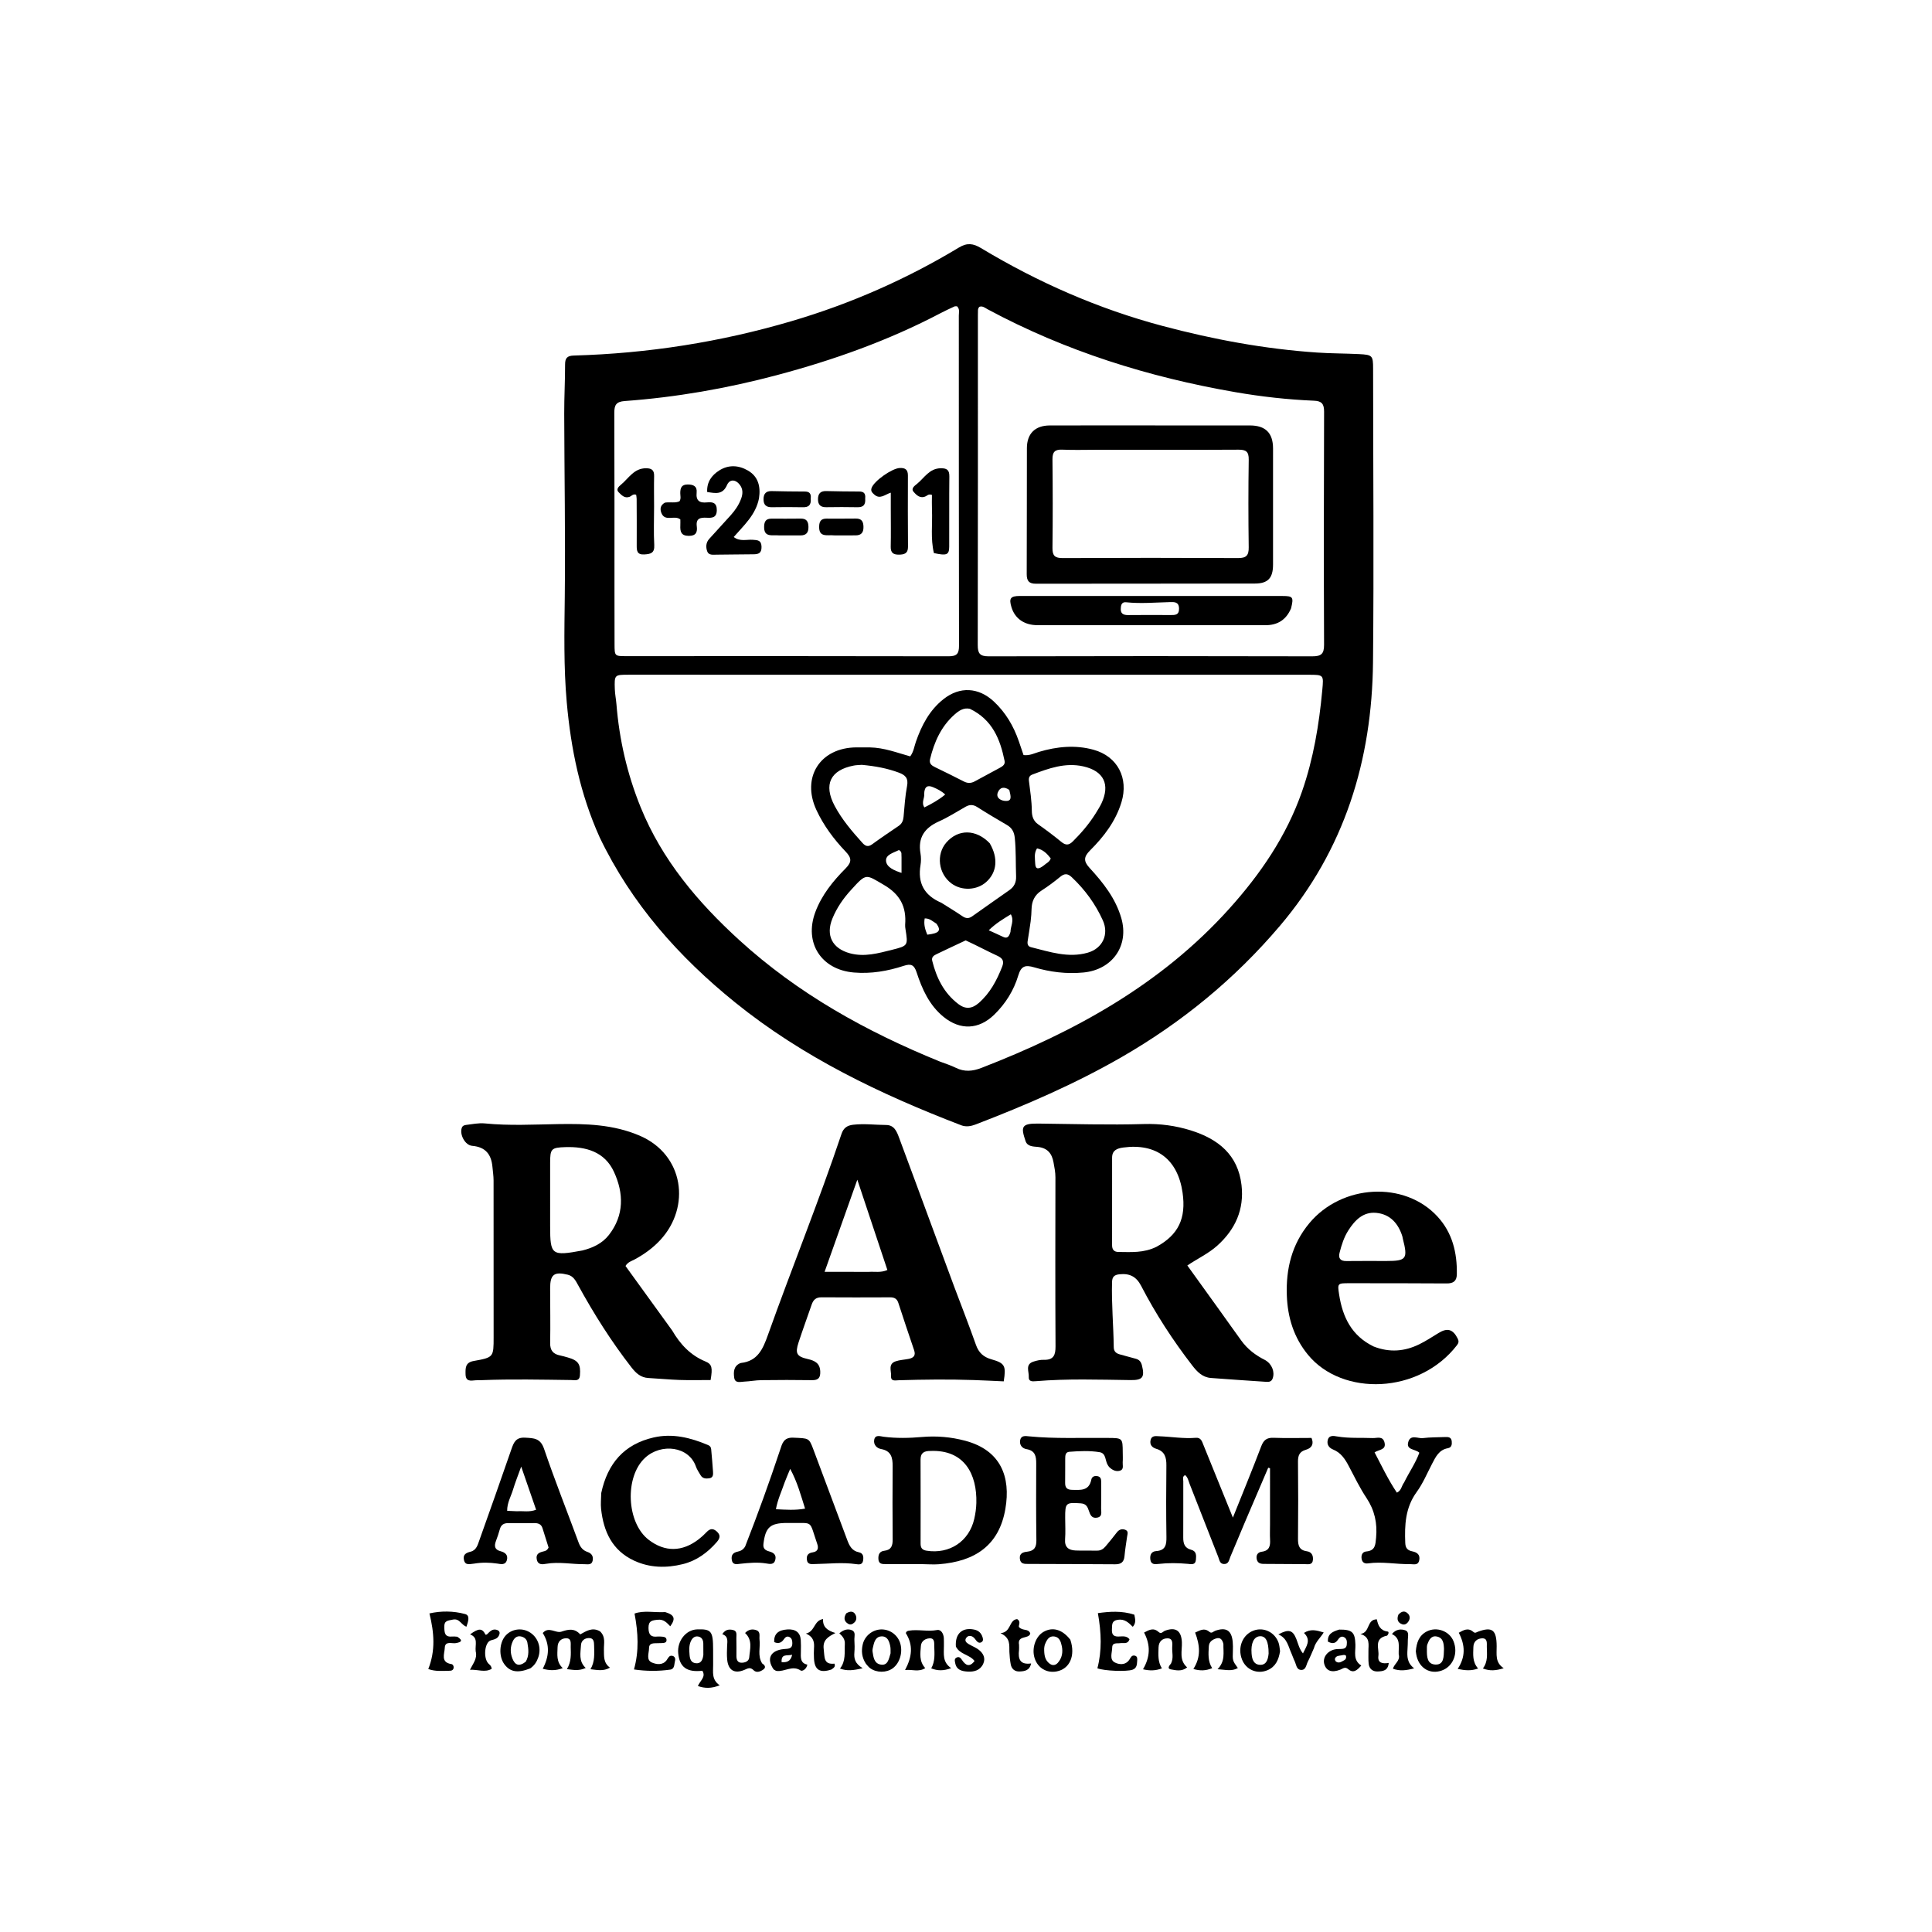 <?xml version="1.0" encoding="UTF-8" standalone="no" ?>
<!DOCTYPE svg PUBLIC "-//W3C//DTD SVG 1.1//EN" "http://www.w3.org/Graphics/SVG/1.1/DTD/svg11.dtd">
<svg xmlns="http://www.w3.org/2000/svg" xmlns:xlink="http://www.w3.org/1999/xlink" version="1.1" width="1080" height="1080" viewBox="0 0 1080 1080" xml:space="preserve">
<rect x="0" y="0" width="1080" height="1080" fill="#808080" stroke="none"/>
<desc>Created with Fabric.js 5.2.4</desc>
<defs>
</defs>
<rect x="0" y="0" width="100%" height="100%" fill="transparent"></rect>
<g transform="matrix(1 0 0 1 540 540)" id="9e04039f-ea43-4998-93ae-dedea2e505f6"  >
</g>
<g transform="matrix(1 0 0 1 540 540)" id="7ea6a7e5-3294-4341-b93d-e5cb160f77dc"  >
<rect style="stroke: none; stroke-width: 1; stroke-dasharray: none; stroke-linecap: butt; stroke-dashoffset: 0; stroke-linejoin: miter; stroke-miterlimit: 4; fill: rgb(255,255,255); fill-rule: nonzero; opacity: 1;" vector-effect="non-scaling-stroke"  x="-540" y="-540" rx="0" ry="0" width="1080" height="1080" />
</g>
<g transform="matrix(1 0 0 1 541.59 383.05)"  >
<path style="stroke: none; stroke-width: 1; stroke-dasharray: none; stroke-linecap: butt; stroke-dashoffset: 0; stroke-linejoin: miter; stroke-miterlimit: 4; fill: rgb(0,0,0); fill-rule: nonzero; opacity: 1;" vector-effect="non-scaling-stroke"  transform=" translate(-513.29, -368.89)" d="M 306.925 453.93 C 295.993 429.659 290.832 404.437 288.514 378.398 C 286.752 358.602 287.192 338.863 287.414 319.05 C 287.794 285.062 287.185 251.064 287.102 217.069 C 287.08 207.912 287.593 198.753 287.582 189.595 C 287.578 185.953 288.816 184.694 292.499 184.591 C 333.905 183.428 374.553 177.04 414.25 165.343 C 447.122 155.657 478.371 141.932 507.744 124.209 C 512.401 121.399 515.799 121.953 520.05 124.507 C 551.912 143.655 585.653 158.493 621.627 168.059 C 649.945 175.59 678.629 180.921 707.933 182.916 C 715.76 183.449 723.567 183.397 731.375 183.785 C 738.897 184.159 739.269 184.611 739.272 191.906 C 739.298 246.572 739.759 301.243 739.222 355.904 C 738.682 410.824 723.329 460.785 687.195 503.376 C 661.903 533.189 632.178 557.527 598.349 576.964 C 572.427 591.857 545.075 603.654 517.223 614.367 C 514.49 615.419 511.792 615.941 508.968 614.856 C 463.831 597.519 420.493 576.799 382.613 546.185 C 351.161 520.767 324.742 491.087 306.925 453.93 M 497.135 579.269 C 500.087 580.406 503.148 581.322 505.966 582.728 C 510.828 585.153 515.41 584.711 520.364 582.79 C 572.5 562.576 620.641 536.202 658.676 494.015 C 676.242 474.532 690.849 453.249 699.542 428.266 C 705.918 409.94 709.068 390.98 710.854 371.731 C 711.662 363.021 711.787 363.042 703.07 363.042 C 598.572 363.036 494.075 363.028 389.577 363.02 C 367.411 363.019 345.245 363.009 323.078 363.019 C 315.194 363.023 315.126 363.048 315.388 371.105 C 315.479 373.918 316.072 376.711 316.298 379.524 C 317.896 399.384 322.328 418.598 329.813 437.047 C 341.796 466.587 361.772 490.209 385.051 511.441 C 417.765 541.278 455.697 562.403 497.135 579.269 M 315.195 317.5 C 315.207 326.999 315.204 336.498 315.236 345.997 C 315.259 352.628 315.28 352.633 321.914 352.632 C 381.909 352.624 441.904 352.561 501.899 352.708 C 506.587 352.719 507.8 351.311 507.791 346.767 C 507.666 285.272 507.721 223.778 507.687 162.283 C 507.686 160.554 508.321 158.597 506.685 157.067 C 506.192 157.09 505.643 156.97 505.237 157.157 C 502.669 158.344 500.094 159.526 497.591 160.842 C 468.418 176.184 437.594 187.146 405.806 195.592 C 377.941 202.996 349.651 207.927 320.905 210.026 C 316.175 210.372 315.094 212.258 315.108 216.509 C 315.223 249.839 315.185 283.17 315.195 317.5 M 518.349 162.009 C 518.35 223.468 518.392 284.928 518.266 346.387 C 518.256 351.017 519.348 352.742 524.346 352.729 C 584.639 352.569 644.932 352.573 705.225 352.726 C 710.171 352.738 711.88 351.466 711.86 346.32 C 711.689 302.85 711.704 259.378 711.873 215.907 C 711.89 211.529 710.437 210.012 706.277 209.838 C 691.485 209.222 676.776 207.574 662.204 205.049 C 613.707 196.647 567.238 182.099 523.741 158.704 C 522.349 157.956 520.997 156.715 519.209 157.333 C 518.024 158.472 518.491 159.882 518.349 162.009 z" stroke-linecap="round" />
</g>
<g transform="matrix(1 0 0 1 641.84 700.28)"  >
<path style="stroke: none; stroke-width: 1; stroke-dasharray: none; stroke-linecap: butt; stroke-dashoffset: 0; stroke-linejoin: miter; stroke-miterlimit: 4; fill: rgb(0,0,0); fill-rule: nonzero; opacity: 1;" vector-effect="non-scaling-stroke"  transform=" translate(-613.54, -686.13)" d="M 678.951 746.16 C 682.79 748.36 684.423 752.808 683.123 756.418 C 682.351 758.563 680.591 758.37 678.991 758.266 C 668.871 757.61 658.754 756.901 648.641 756.146 C 643.88 755.791 640.893 752.675 638.185 749.166 C 627.369 735.154 617.739 720.363 609.602 704.654 C 606.894 699.426 603.144 697.586 597.508 698.178 C 594.598 698.484 593.426 699.584 593.341 702.5 C 592.988 714.673 594.149 726.799 594.293 738.954 C 594.322 741.41 595.71 742.468 597.887 743.015 C 600.789 743.745 603.641 744.671 606.547 745.381 C 608.602 745.883 609.574 747.18 610.057 749.128 C 611.708 755.786 610.423 757.415 603.645 757.327 C 585.994 757.098 568.336 756.47 550.704 757.945 C 548.777 758.106 546.609 758.216 546.785 755.558 C 546.982 752.568 544.642 748.564 549.372 747.012 C 551.25 746.395 553.3 745.941 555.257 745.992 C 560.701 746.135 561.771 743.317 561.744 738.437 C 561.572 706.946 561.631 675.455 561.691 643.964 C 561.696 641.088 561.116 638.352 560.615 635.576 C 559.721 630.616 557.206 627.535 551.788 626.985 C 549.316 626.734 546.043 626.842 544.988 623.708 C 542.391 615.992 542.449 613.836 551.857 613.936 C 571.672 614.147 591.472 614.783 611.305 614.19 C 620.059 613.928 628.899 615.095 637.393 617.76 C 652.662 622.553 663.76 631.357 665.717 648.333 C 667.282 661.91 662.286 673.054 652.208 682.134 C 647.237 686.613 641.134 689.4 635.426 693.259 C 641.602 701.838 647.509 710.03 653.401 718.233 C 657.481 723.913 661.512 729.63 665.621 735.29 C 669.018 739.969 673.458 743.421 678.951 746.16 M 618.208 682.802 C 630.439 676.111 634.841 666.948 632.759 652.515 C 630.075 633.907 618.131 624.829 599.619 627.323 C 596.229 627.779 593.374 628.833 593.372 632.994 C 593.364 649.313 593.376 665.632 593.364 681.951 C 593.362 684.393 594.48 685.701 596.959 685.712 C 603.927 685.742 610.973 686.389 618.208 682.802 z" stroke-linecap="round" />
</g>
<g transform="matrix(1 0 0 1 327.83 699.84)"  >
<path style="stroke: none; stroke-width: 1; stroke-dasharray: none; stroke-linecap: butt; stroke-dashoffset: 0; stroke-linejoin: miter; stroke-miterlimit: 4; fill: rgb(0,0,0); fill-rule: nonzero; opacity: 1;" vector-effect="non-scaling-stroke"  transform=" translate(-299.54, -685.68)" d="M 347.461 729.593 C 352.04 737.426 357.732 743.461 366 746.885 C 369.779 748.449 370.096 750.417 368.942 757.291 C 363.112 757.291 357.353 757.442 351.605 757.249 C 345.786 757.054 339.982 756.463 334.166 756.154 C 329.909 755.928 327.211 753.436 324.766 750.301 C 313.466 735.811 303.71 720.325 294.877 704.237 C 293.508 701.745 292.248 699.194 289.112 698.417 C 281.484 696.529 279.225 698.255 279.238 706.079 C 279.256 716.245 279.444 726.414 279.254 736.576 C 279.177 740.703 280.902 742.763 284.731 743.533 C 286.196 743.828 287.637 744.251 289.077 744.66 C 295.051 746.358 296.412 748.437 295.891 754.688 C 295.601 758.178 292.993 757.311 291.023 757.286 C 274.359 757.076 257.696 756.702 241.034 757.349 C 239.868 757.394 238.694 757.317 237.536 757.428 C 234.814 757.688 232.055 758.256 231.959 754.044 C 231.879 750.532 231.801 747.478 236.488 746.643 C 247.673 744.649 247.652 744.512 247.649 733.219 C 247.641 704.053 247.63 674.888 247.619 645.722 C 247.618 643.224 247.221 640.758 247.006 638.285 C 246.384 631.118 243.148 627.019 235.638 626.362 C 231.731 626.02 228.675 620.275 229.77 616.565 C 230.184 615.161 231.107 614.812 232.332 614.672 C 235.801 614.276 239.238 613.487 242.766 613.839 C 256.401 615.198 270.043 614.442 283.699 614.215 C 299.177 613.958 314.544 614.367 329.271 620.673 C 354.077 631.296 358.025 660.545 340.736 679.108 C 336.593 683.556 331.762 687.027 326.44 689.891 C 324.718 690.818 322.669 691.31 321.373 693.541 C 329.954 705.391 338.608 717.342 347.461 729.593 M 297.289 684.862 C 303.073 683.41 308.402 680.931 312.097 676.178 C 320.699 665.112 320.422 652.834 314.897 640.876 C 309.701 629.63 299.245 626.734 287.727 627.09 C 279.824 627.334 279.25 628.064 279.237 635.844 C 279.218 647.666 279.216 659.487 279.238 671.309 C 279.267 687.47 280.025 688.066 297.289 684.862 z" stroke-linecap="round" />
</g>
<g transform="matrix(1 0 0 1 485.95 700.5)"  >
<path style="stroke: none; stroke-width: 1; stroke-dasharray: none; stroke-linecap: butt; stroke-dashoffset: 0; stroke-linejoin: miter; stroke-miterlimit: 4; fill: rgb(0,0,0); fill-rule: nonzero; opacity: 1;" vector-effect="non-scaling-stroke"  transform=" translate(-457.65, -686.34)" d="M 505.086 705.054 C 509.267 716.153 513.441 726.845 517.273 737.657 C 518.82 742.021 521.467 744.438 525.893 745.699 C 533.497 747.865 534.168 749.313 532.788 758.024 C 527.265 757.78 521.689 757.488 516.109 757.298 C 502.122 756.82 488.135 756.99 474.15 757.4 C 472.189 757.457 469.616 758.187 469.811 755.065 C 469.989 752.211 468.034 748.343 472.299 746.851 C 474.621 746.038 477.19 745.95 479.634 745.465 C 482.328 744.93 483.742 743.664 482.691 740.598 C 479.673 731.795 476.754 722.959 473.858 714.115 C 473.115 711.847 471.635 711.047 469.35 711.055 C 456.526 711.1 443.703 711.143 430.88 711.043 C 427.833 711.019 426.337 712.473 425.43 715.113 C 423 722.193 420.398 729.216 418.08 736.332 C 416.103 742.403 417.037 744.139 423.238 745.549 C 427.215 746.453 430.063 747.894 430.226 752.524 C 430.343 755.826 429.315 757.418 425.704 757.36 C 416.217 757.206 406.725 757.241 397.237 757.357 C 394.092 757.395 390.959 758.032 387.811 758.163 C 385.647 758.254 382.582 759.32 382.119 755.947 C 381.698 752.884 381.751 749.5 385.434 747.887 C 385.586 747.821 385.749 747.762 385.911 747.744 C 395.249 746.712 398.173 739.953 400.946 732.176 C 414.352 694.576 429.386 657.57 442.103 619.715 C 443.195 616.464 445.172 614.979 448.605 614.579 C 454.783 613.859 460.907 614.673 467.054 614.717 C 471.656 614.749 473.026 618.433 474.313 621.883 C 480.417 638.242 486.442 654.63 492.495 671.008 C 496.644 682.237 500.793 693.466 505.086 705.054 M 457.443 696.815 C 460.683 696.584 464.035 697.409 467.755 695.778 C 462.235 679.201 456.773 662.798 450.948 645.305 C 444.717 662.846 438.904 679.207 432.653 696.802 C 441.324 696.802 448.892 696.802 457.443 696.815 z" stroke-linecap="round" />
</g>
<g transform="matrix(1 0 0 1 767.3 719.96)"  >
<path style="stroke: none; stroke-width: 1; stroke-dasharray: none; stroke-linecap: butt; stroke-dashoffset: 0; stroke-linejoin: miter; stroke-miterlimit: 4; fill: rgb(0,0,0); fill-rule: nonzero; opacity: 1;" vector-effect="non-scaling-stroke"  transform=" translate(-739, -705.81)" d="M 739.566 738.542 C 748.494 742.043 756.903 741.315 765.026 737.34 C 768.75 735.518 772.254 733.231 775.792 731.048 C 780.781 727.971 783.901 728.857 786.543 734.094 C 787.24 735.476 787.172 736.503 786.232 737.725 C 765.006 765.318 722.066 766.473 702.926 743.25 C 694.918 733.534 691.495 722.261 691.047 710.067 C 690.501 695.221 693.797 681.422 703.631 669.617 C 721.809 647.794 756.812 645.848 775.269 665.912 C 783.632 675.002 786.284 686.146 786.081 698.18 C 786.018 701.934 784.175 703.331 780.393 703.3 C 762.247 703.152 744.098 703.203 725.951 703.181 C 719.371 703.173 719.289 703.182 720.302 709.667 C 722.243 722.089 727.227 732.557 739.566 738.542 M 755.632 677.01 C 753.36 669.734 748.759 664.588 741.029 663.847 C 733.76 663.151 729.131 667.886 725.454 673.618 C 722.991 677.457 721.657 681.73 720.544 686.071 C 719.772 689.077 720.795 690.831 724.277 690.786 C 731.752 690.688 739.229 690.758 746.705 690.754 C 757.919 690.749 758.78 689.58 755.893 678.295 C 755.852 678.134 755.812 677.973 755.632 677.01 z" stroke-linecap="round" />
</g>
<g transform="matrix(1 0 0 1 688.47 838.61)"  >
<path style="stroke: none; stroke-width: 1; stroke-dasharray: none; stroke-linecap: butt; stroke-dashoffset: 0; stroke-linejoin: miter; stroke-miterlimit: 4; fill: rgb(0,0,0); fill-rule: nonzero; opacity: 1;" vector-effect="non-scaling-stroke"  transform=" translate(-660.17, -824.46)" d="M 681.648 837.986 C 681.649 827.192 681.649 816.895 681.649 806.597 C 681.312 806.505 680.976 806.413 680.639 806.321 C 676.24 816.593 671.822 826.858 667.448 837.141 C 664.778 843.421 662.215 849.748 659.515 856.015 C 658.774 857.735 658.626 860.237 655.912 860.153 C 653.504 860.078 653.347 857.815 652.713 856.207 C 647.34 842.586 642.038 828.937 636.681 815.31 C 636.026 813.644 635.76 811.751 634.206 810.454 C 632.503 811.201 633.169 812.738 633.163 813.867 C 633.111 824.361 633.223 834.856 633.14 845.349 C 633.113 848.711 633.919 851.236 637.517 852.16 C 640.58 852.948 640.44 855.352 640.222 857.753 C 639.935 860.919 637.474 860.21 635.665 860.047 C 630.177 859.554 624.721 859.474 619.236 860.107 C 617.3 860.331 615.081 860.528 614.733 857.568 C 614.431 854.997 615.365 853.1 617.984 852.923 C 623.247 852.566 623.81 849.409 623.744 845.031 C 623.541 831.707 623.566 818.378 623.717 805.053 C 623.767 800.607 622.863 797.172 618.108 795.761 C 615.788 795.072 614.307 793.549 614.869 790.93 C 615.467 788.145 617.86 788.659 619.737 788.728 C 626.546 788.98 633.314 790.169 640.161 789.596 C 643.08 789.352 643.634 791.64 644.442 793.631 C 649.822 806.884 655.193 820.14 660.892 834.198 C 666.376 820.492 671.732 807.508 676.715 794.382 C 678.061 790.836 679.833 789.448 683.612 789.589 C 690.575 789.849 697.554 789.664 704.835 789.664 C 706.195 792.776 705.265 795.26 701.686 796.283 C 698.12 797.302 697.246 799.493 697.283 802.966 C 697.436 817.29 697.435 831.618 697.291 845.942 C 697.253 849.756 697.928 852.434 702.303 853.032 C 704.85 853.38 705.852 855.319 705.637 857.789 C 705.37 860.844 702.977 860.218 701.082 860.216 C 693.421 860.206 685.761 860.116 678.1 860.08 C 676.048 860.07 674.526 859.477 674.172 857.167 C 673.817 854.854 675.052 853.531 677.057 853.271 C 681.317 852.719 681.872 849.992 681.674 846.477 C 681.524 843.82 681.647 841.148 681.648 837.986 z" stroke-linecap="round" />
</g>
<g transform="matrix(1 0 0 1 525.7 838.64)"  >
<path style="stroke: none; stroke-width: 1; stroke-dasharray: none; stroke-linecap: butt; stroke-dashoffset: 0; stroke-linejoin: miter; stroke-miterlimit: 4; fill: rgb(0,0,0); fill-rule: nonzero; opacity: 1;" vector-effect="non-scaling-stroke"  transform=" translate(-497.39, -824.49)" d="M 486.992 860.208 C 479.999 860.194 473.505 860.219 467.011 860.188 C 465.007 860.178 462.864 860.316 462.717 857.338 C 462.593 854.831 463.348 853.042 466.079 852.727 C 469.958 852.279 470.724 849.857 470.694 846.392 C 470.578 832.737 470.592 819.081 470.683 805.426 C 470.714 800.664 469.862 796.883 464.249 795.878 C 461.748 795.431 459.938 793.418 460.359 790.821 C 460.879 787.614 463.743 788.761 465.672 789.008 C 472.817 789.919 479.927 789.759 487.084 789.137 C 495.248 788.428 503.312 789.113 511.286 791.246 C 531.201 796.573 536.771 811.473 533.704 829.315 C 530.221 849.574 516.931 858.706 496.48 860.272 C 493.502 860.5 490.488 860.252 486.992 860.208 M 491.774 796.943 C 488.553 796.928 486.272 797.823 486.288 801.711 C 486.351 817.375 486.331 833.039 486.305 848.704 C 486.301 851.054 487.1 852.296 489.651 852.701 C 502.436 854.728 513.413 847.54 516.305 834.919 C 516.97 832.013 517.4 828.999 517.477 826.022 C 517.893 810.01 510.866 796.147 491.774 796.943 z" stroke-linecap="round" />
</g>
<g transform="matrix(1 0 0 1 600.21 838.61)"  >
<path style="stroke: none; stroke-width: 1; stroke-dasharray: none; stroke-linecap: butt; stroke-dashoffset: 0; stroke-linejoin: miter; stroke-miterlimit: 4; fill: rgb(0,0,0); fill-rule: nonzero; opacity: 1;" vector-effect="non-scaling-stroke"  transform=" translate(-571.91, -824.45)" d="M 590.924 789.655 C 599.261 789.701 599.264 789.701 599.318 797.771 C 599.331 799.603 599.428 801.443 599.291 803.265 C 599.164 804.959 600.106 807.309 597.708 807.985 C 595.513 808.604 593.466 807.617 591.829 806.012 C 591.479 805.669 591.225 805.222 590.955 804.804 C 589.405 802.407 590.149 798.249 586.406 797.626 C 580.814 796.695 575.112 796.975 569.464 797.402 C 567.226 797.571 567.175 799.524 567.158 801.204 C 567.111 805.7 567.197 810.198 567.118 814.694 C 567.07 817.373 568.089 818.617 570.914 818.67 C 575.656 818.76 580.47 819.414 581.759 812.93 C 582.097 811.226 583.613 810.682 585.308 811.048 C 586.948 811.401 587.271 812.669 587.273 814.089 C 587.28 819.083 587.334 824.079 587.233 829.072 C 587.193 831.058 588.151 833.694 584.875 834.23 C 582.006 834.699 581.131 832.627 580.432 830.509 C 579.671 828.207 578.899 826.413 575.825 826.211 C 567.509 825.665 567.112 825.889 567.141 834.343 C 567.155 838.34 567.381 842.354 567.087 846.329 C 566.757 850.778 569.096 852.407 572.942 852.57 C 576.932 852.739 580.935 852.567 584.931 852.654 C 586.975 852.699 588.457 851.759 589.671 850.317 C 591.813 847.773 593.937 845.208 595.943 842.558 C 597.238 840.848 598.84 840.282 600.74 841.009 C 602.686 841.753 601.953 843.417 601.747 844.869 C 601.233 848.484 600.632 852.093 600.306 855.726 C 600.007 859.046 598.393 860.311 595.1 860.285 C 578.946 860.154 562.791 860.16 546.636 860.089 C 544.476 860.08 542.121 860.272 541.8 857.136 C 541.483 854.04 543.768 853.485 545.905 853.244 C 549.872 852.797 551.094 850.754 551.042 846.88 C 550.851 832.559 550.882 818.235 550.951 803.912 C 550.97 799.877 550.35 796.729 545.528 795.919 C 542.939 795.484 541.421 793.38 542.009 790.739 C 542.598 788.095 545.14 788.586 547.015 788.769 C 561.47 790.185 575.961 789.482 590.924 789.655 z" stroke-linecap="round" />
</g>
<g transform="matrix(1 0 0 1 445.79 839.08)"  >
<path style="stroke: none; stroke-width: 1; stroke-dasharray: none; stroke-linecap: butt; stroke-dashoffset: 0; stroke-linejoin: miter; stroke-miterlimit: 4; fill: rgb(0,0,0); fill-rule: nonzero; opacity: 1;" vector-effect="non-scaling-stroke"  transform=" translate(-417.49, -824.92)" d="M 388.274 850.25 C 395.334 832.247 401.757 814.404 407.759 796.409 C 408.971 792.775 409.688 789.27 415.165 789.515 C 423.931 789.906 423.923 789.526 426.425 796.221 C 432.716 813.055 439.056 829.871 445.315 846.717 C 446.522 849.965 447.943 852.778 451.772 853.559 C 454.374 854.09 454.511 856.176 454.162 858.28 C 453.77 860.65 451.803 860.427 450.23 860.198 C 442.588 859.084 434.961 860.02 427.327 860.144 C 425.445 860.175 423.07 860.661 422.737 857.669 C 422.469 855.253 423.525 853.983 425.992 853.612 C 428.763 853.197 429.431 851.479 428.539 848.89 C 423.812 835.182 426.663 837.443 413.685 837.19 C 413.019 837.178 412.353 837.187 411.686 837.187 C 402.208 837.189 399.574 839.589 398.463 848.942 C 398.147 851.599 399.623 852.535 401.723 853.104 C 404.071 853.74 405.739 854.915 405.122 857.664 C 404.427 860.764 402.002 860.131 399.9 859.799 C 395.067 859.034 390.284 859.488 385.47 860.007 C 383.642 860.204 381.265 860.858 380.769 857.82 C 380.34 855.195 381.422 853.781 384.026 853.229 C 385.652 852.885 387.208 852.183 388.274 850.25 M 410.256 814.684 C 408.668 819.443 406.428 824.017 405.443 829.503 C 411.151 829.795 416.138 830.17 421.745 829.176 C 419.315 821.533 417.46 814.42 413.42 806.953 C 412.112 810.056 411.289 812.006 410.256 814.684 z" stroke-linecap="round" />
</g>
<g transform="matrix(1 0 0 1 295.32 839.05)"  >
<path style="stroke: none; stroke-width: 1; stroke-dasharray: none; stroke-linecap: butt; stroke-dashoffset: 0; stroke-linejoin: miter; stroke-miterlimit: 4; fill: rgb(0,0,0); fill-rule: nonzero; opacity: 1;" vector-effect="non-scaling-stroke"  transform=" translate(-267.03, -824.89)" d="M 236.741 859.912 C 234.22 860.146 231.783 861.045 231.069 857.899 C 230.377 854.846 232.2 853.875 234.801 853.232 C 238.018 852.437 238.761 849.43 239.699 846.787 C 245.704 829.873 251.741 812.969 257.577 795.995 C 258.92 792.089 260.128 789.205 265.281 789.508 C 270.166 789.794 273.799 789.741 275.848 795.766 C 281.838 813.382 288.743 830.687 295.165 848.159 C 296.111 850.732 297.575 852.542 300.077 853.371 C 302.641 854.22 303.513 856.023 302.978 858.377 C 302.415 860.856 300.131 860.222 298.409 860.235 C 291.282 860.291 284.189 858.771 277.014 860.011 C 275.104 860.341 272.486 860.818 271.794 857.687 C 271.092 854.516 273.093 853.661 275.573 853.072 C 276.505 852.851 277.559 852.639 278.366 850.912 C 277.348 847.685 276.13 843.931 274.987 840.155 C 274.274 837.8 272.577 837.24 270.372 837.265 C 265.546 837.322 260.718 837.366 255.894 837.28 C 253.368 837.235 251.816 838.178 251.127 840.673 C 250.508 842.914 249.759 845.126 248.938 847.301 C 247.867 850.137 248.246 852.146 251.546 852.988 C 254.08 853.635 255.878 855.109 255.041 857.994 C 254.189 860.926 251.628 860.159 249.591 859.872 C 245.439 859.286 241.316 859.153 236.741 859.912 M 260.756 830.645 C 264.125 830.395 267.607 831.277 271.398 829.791 C 268.648 821.833 266.007 814.192 263.067 805.685 C 261.286 810.64 259.722 814.483 258.537 818.44 C 257.38 822.302 255.155 825.911 255.22 830.401 C 256.954 830.489 258.421 830.564 260.756 830.645 z" stroke-linecap="round" />
</g>
<g transform="matrix(1 0 0 1 776.82 838.6)"  >
<path style="stroke: none; stroke-width: 1; stroke-dasharray: none; stroke-linecap: butt; stroke-dashoffset: 0; stroke-linejoin: miter; stroke-miterlimit: 4; fill: rgb(0,0,0); fill-rule: nonzero; opacity: 1;" vector-effect="non-scaling-stroke"  transform=" translate(-748.52, -824.44)" d="M 756.578 814.589 C 759.442 808.777 763.017 803.72 765.117 797.928 C 762.879 795.719 757.55 796.555 758.944 791.869 C 760.236 787.527 764.323 790.098 767.117 789.747 C 771.227 789.231 775.415 789.341 779.568 789.153 C 781.372 789.072 782.992 789.256 783.225 791.508 C 783.407 793.269 783.207 795.014 781.068 795.396 C 776.077 796.287 774.256 800.247 772.235 804.121 C 769.463 809.436 767.124 815.089 763.627 819.888 C 757.266 828.621 756.843 838.305 757.248 848.407 C 757.366 851.363 758.653 852.542 761.282 853.079 C 763.813 853.595 765.629 854.89 765.081 857.898 C 764.487 861.163 761.875 860.163 759.888 860.194 C 752.075 860.317 744.296 858.657 736.452 859.777 C 734.61 860.041 733.184 859.324 732.852 857.227 C 732.511 855.075 733.329 853.313 735.445 853.123 C 740.522 852.668 740.576 849.389 740.946 845.413 C 741.701 837.283 740.131 830.074 735.561 823.194 C 731.798 817.529 728.808 811.339 725.628 805.301 C 723.564 801.383 721.239 797.885 716.897 796.126 C 714.708 795.239 713.342 793.455 713.888 790.977 C 714.563 787.913 717.276 788.505 719.204 788.832 C 725.832 789.957 732.493 789.458 739.135 789.726 C 741.501 789.822 744.775 788.317 745.68 792.334 C 746.59 796.368 742.828 796.024 740.088 797.712 C 744.092 805.351 747.726 813.046 752.557 820.229 C 755.134 819.078 755.115 816.529 756.578 814.589 z" stroke-linecap="round" />
</g>
<g transform="matrix(1 0 0 1 369.05 839.22)"  >
<path style="stroke: none; stroke-width: 1; stroke-dasharray: none; stroke-linecap: butt; stroke-dashoffset: 0; stroke-linejoin: miter; stroke-miterlimit: 4; fill: rgb(0,0,0); fill-rule: nonzero; opacity: 1;" vector-effect="non-scaling-stroke"  transform=" translate(-340.75, -825.07)" d="M 307.795 820.474 C 311.344 803.895 320.61 793.203 337.006 789.42 C 347.7 786.953 357.773 789.527 367.59 793.678 C 368.619 794.113 369.15 794.868 369.244 795.954 C 369.601 800.094 370.024 804.23 370.271 808.377 C 370.366 809.98 370.521 811.885 368.159 812.231 C 366.26 812.508 364.442 812.391 363.331 810.508 C 362.402 808.933 361.322 807.387 360.732 805.681 C 356.786 794.287 341.342 792.487 332.347 800.727 C 320.765 811.338 321.861 837.078 334.343 846.63 C 343.361 853.532 353.047 853.439 362.298 846.292 C 363.874 845.075 365.359 843.709 366.726 842.261 C 368.547 840.335 370.266 840.078 372.325 841.906 C 374.595 843.922 374.276 845.692 372.405 847.843 C 367.242 853.781 361.093 858.3 353.45 860.196 C 344.207 862.489 334.924 862.344 326.111 858.235 C 313.931 852.555 309.097 842.007 307.719 829.405 C 307.413 826.61 307.715 823.749 307.795 820.474 z" stroke-linecap="round" />
</g>
<g transform="matrix(1 0 0 1 322.18 922.24)"  >
<path style="stroke: none; stroke-width: 1; stroke-dasharray: none; stroke-linecap: butt; stroke-dashoffset: 0; stroke-linejoin: miter; stroke-miterlimit: 4; fill: rgb(0,0,0); fill-rule: nonzero; opacity: 1;" vector-effect="non-scaling-stroke"  transform=" translate(-293.87, -908.09)" d="M 307.107 897.775 C 310.412 900.915 309.192 904.62 309.285 908 C 309.385 911.619 308.87 915.298 312.662 918.083 C 308.921 920.219 305.608 919.368 301.764 918.964 C 304.322 914.644 303.88 910.202 303.801 905.812 C 303.765 903.769 303.691 901.482 300.863 901.527 C 298.441 901.566 296.596 903.059 296.467 905.49 C 296.235 909.853 295.022 914.443 299.101 918.252 C 295.312 920.008 292.313 919.351 288.601 918.915 C 291.115 914.727 290.821 910.595 290.719 906.51 C 290.668 904.474 291.299 901.562 288.035 901.65 C 285.307 901.723 283.451 903.576 283.381 906.548 C 283.285 910.592 282.518 914.788 286.275 918.361 C 282.175 919.894 278.748 919.685 275.087 918.697 C 278.654 911.872 279.225 905.291 275.095 898.718 C 278.394 894.79 282.365 899.018 285.501 897.963 C 289.523 896.611 292.815 895.929 296.041 899.479 C 299.464 897.62 302.77 895.297 307.107 897.775 z" stroke-linecap="round" />
</g>
<g transform="matrix(1 0 0 1 365.92 917.5)"  >
<path style="stroke: none; stroke-width: 1; stroke-dasharray: none; stroke-linecap: butt; stroke-dashoffset: 0; stroke-linejoin: miter; stroke-miterlimit: 4; fill: rgb(0,0,0); fill-rule: nonzero; opacity: 1;" vector-effect="non-scaling-stroke"  transform=" translate(-337.62, -903.34)" d="M 343.585 887.013 C 348.796 888.612 349.486 890.691 346.379 894.944 C 344.478 893.002 342.805 890.939 339.463 891.284 C 336.267 891.613 334.162 891.801 334.214 895.924 C 334.261 899.706 335.62 901.091 339.222 900.684 C 340.04 900.592 340.883 900.692 341.712 900.739 C 342.929 900.809 344.197 901.047 344.293 902.514 C 344.398 904.11 343.074 904.253 341.878 904.33 C 341.05 904.384 340.216 904.349 339.386 904.393 C 337.278 904.505 334.517 904.046 334.512 907.177 C 334.507 909.949 332.718 913.791 336.174 915.228 C 338.596 916.235 342.132 916.907 344.37 913.863 C 345.245 912.673 345.761 910.983 347.665 911.493 C 348.992 911.848 349.365 913.114 349.029 914.328 C 348.527 916.141 348.92 918.806 346.368 919.168 C 339.644 920.123 332.894 920.062 326.097 919.077 C 328.975 908.722 328.465 898.746 326.412 887.834 C 331.496 885.936 337.406 887.347 343.585 887.013 z" stroke-linecap="round" />
</g>
<g transform="matrix(1 0 0 1 624.59 917.51)"  >
<path style="stroke: none; stroke-width: 1; stroke-dasharray: none; stroke-linecap: butt; stroke-dashoffset: 0; stroke-linejoin: miter; stroke-miterlimit: 4; fill: rgb(0,0,0); fill-rule: nonzero; opacity: 1;" vector-effect="non-scaling-stroke"  transform=" translate(-596.29, -903.35)" d="M 605.797 888.455 C 606.291 890.907 606.888 893.048 604.936 895.236 C 602.518 892.826 600.287 890.706 596.512 891.318 C 593.022 891.884 593.419 894.135 593.283 896.437 C 593.137 898.913 593.626 900.669 596.708 900.679 C 598.868 900.686 601.364 899.989 603.1 902.181 C 602.115 905.183 599.76 904.097 597.988 904.37 C 596.129 904.657 593.457 903.835 593.424 906.837 C 593.394 909.675 591.749 913.47 594.786 915.111 C 597.092 916.357 600.666 916.883 602.902 913.781 C 603.753 912.6 604.218 910.834 606.183 911.392 C 607.63 911.803 607.458 913.16 607.386 914.329 C 607.261 916.344 607.183 918.373 604.792 919.221 C 601.49 920.392 588.951 919.913 585.153 918.428 C 587.725 908.524 587.398 898.628 585.422 887.589 C 591.838 886.709 598.657 886.143 605.797 888.455 z" stroke-linecap="round" />
</g>
<g transform="matrix(1 0 0 1 390.7 927.16)"  >
<path style="stroke: none; stroke-width: 1; stroke-dasharray: none; stroke-linecap: butt; stroke-dashoffset: 0; stroke-linejoin: miter; stroke-miterlimit: 4; fill: rgb(0,0,0); fill-rule: nonzero; opacity: 1;" vector-effect="non-scaling-stroke"  transform=" translate(-362.41, -913.01)" d="M 370.344 908.03 C 370.347 911.177 370.325 913.832 370.361 916.485 C 370.415 920.494 369.364 924.745 374.042 927.957 C 369.303 929.764 365.792 929.733 361.832 928.35 C 363.041 925.357 366.495 923.298 364.341 919.812 C 355.669 920.78 351.579 917.837 350.832 910.01 C 350.182 903.201 355.129 896.916 361.313 896.694 C 369.333 896.407 370.341 897.616 370.344 908.03 M 364.889 911.012 C 364.882 908.873 364.892 906.733 364.862 904.594 C 364.834 902.564 363.987 900.968 361.886 900.65 C 359.756 900.328 358.488 901.873 357.783 903.566 C 356.818 905.882 356.984 908.408 357.175 910.875 C 357.35 913.128 357.92 915.28 360.586 915.602 C 363.222 915.919 364.468 914.298 364.889 911.012 z" stroke-linecap="round" />
</g>
<g transform="matrix(1 0 0 1 250.63 917.47)"  >
<path style="stroke: none; stroke-width: 1; stroke-dasharray: none; stroke-linecap: butt; stroke-dashoffset: 0; stroke-linejoin: miter; stroke-miterlimit: 4; fill: rgb(0,0,0); fill-rule: nonzero; opacity: 1;" vector-effect="non-scaling-stroke"  transform=" translate(-222.34, -903.32)" d="M 227.345 900.79 C 230.886 903.103 229.358 903.804 226.663 904.352 C 224.354 904.822 220.489 902.902 220.339 907.031 C 220.221 910.262 217.833 915.117 224.034 916.086 C 224.873 916.217 225.346 917.072 225.304 918 C 225.248 919.24 224.35 919.789 223.321 919.804 C 219.227 919.866 215.081 920.326 211.122 918.845 C 215.207 908.591 214.43 898.51 211.763 887.768 C 218.123 886.311 225.087 886.308 231.733 888.121 C 234.678 888.924 233.372 892.423 232.456 895.182 C 229.51 894.214 228.62 890.375 224.818 891.22 C 222.16 891.811 219.974 891.682 220.071 895.296 C 220.154 898.388 220.201 901.117 224.456 900.67 C 225.274 900.585 226.114 900.707 227.345 900.79 z" stroke-linecap="round" />
</g>
<g transform="matrix(1 0 0 1 518.82 922.45)"  >
<path style="stroke: none; stroke-width: 1; stroke-dasharray: none; stroke-linecap: butt; stroke-dashoffset: 0; stroke-linejoin: miter; stroke-miterlimit: 4; fill: rgb(0,0,0); fill-rule: nonzero; opacity: 1;" vector-effect="non-scaling-stroke"  transform=" translate(-490.52, -908.29)" d="M 492.268 918.469 C 494.521 914.402 494.08 910.22 493.957 906.12 C 493.9 904.234 494.293 901.541 491.364 901.676 C 489.007 901.785 486.705 903.176 486.492 905.876 C 486.158 910.101 485.416 914.495 488.914 918.329 C 485.158 920.7 481.736 918.945 477.64 919.395 C 481.574 912.015 482.259 905.433 478.094 898.845 C 478.168 897.865 479.028 897.511 479.791 897.389 C 485.013 896.557 490.264 898.033 495.574 897.03 C 497.734 896.621 499.165 899.108 499.305 901.534 C 499.391 903.026 499.341 904.525 499.351 906.021 C 499.38 910.364 498.407 914.944 503.403 918.34 C 499.063 919.953 495.762 919.848 492.268 918.469 z" stroke-linecap="round" />
</g>
<g transform="matrix(1 0 0 1 827.72 922.27)"  >
<path style="stroke: none; stroke-width: 1; stroke-dasharray: none; stroke-linecap: butt; stroke-dashoffset: 0; stroke-linejoin: miter; stroke-miterlimit: 4; fill: rgb(0,0,0); fill-rule: nonzero; opacity: 1;" vector-effect="non-scaling-stroke"  transform=" translate(-799.41, -908.1)" d="M 808.33 906.058 C 808.382 910.697 807.359 915.137 812.281 918.376 C 807.918 919.738 804.535 920.033 800.636 918.507 C 803.554 914.656 802.877 910.468 802.828 906.399 C 802.803 904.355 803.328 901.471 800.034 901.674 C 797.39 901.837 795.39 903.473 795.318 906.523 C 795.223 910.601 794.639 914.77 797.959 918.54 C 793.986 919.98 790.573 919.613 786.547 918.767 C 790.971 912.06 790.809 905.536 787.151 898.543 C 789.679 897.18 792.291 895.451 795.271 898.065 C 796.35 899.012 796.995 898.279 797.886 897.953 C 805.823 895.047 808.278 896.854 808.33 906.058 z" stroke-linecap="round" />
</g>
<g transform="matrix(1 0 0 1 651.29 922.25)"  >
<path style="stroke: none; stroke-width: 1; stroke-dasharray: none; stroke-linecap: butt; stroke-dashoffset: 0; stroke-linejoin: miter; stroke-miterlimit: 4; fill: rgb(0,0,0); fill-rule: nonzero; opacity: 1;" vector-effect="non-scaling-stroke"  transform=" translate(-622.99, -908.09)" d="M 626.311 915.756 C 627.851 912.587 626.817 909.578 626.968 906.63 C 627.072 904.586 627.456 901.69 624.335 901.679 C 621.401 901.67 619.418 903.553 619.336 906.764 C 619.235 910.7 618.832 914.686 621.21 918.471 C 617.548 919.861 614.313 919.835 610.647 918.977 C 614.739 911.994 614.907 905.451 611.251 898.456 C 613.827 897.121 616.419 895.418 619.418 898.17 C 620.885 899.516 621.826 897.838 622.929 897.428 C 628.928 895.199 632.067 897.404 632.38 903.785 C 632.615 908.571 630.632 913.824 635.327 917.925 C 632.274 920.382 629.076 919.55 626.179 919.026 C 624.138 918.658 625.105 917.105 626.311 915.756 z" stroke-linecap="round" />
</g>
<g transform="matrix(1 0 0 1 679.53 922.25)"  >
<path style="stroke: none; stroke-width: 1; stroke-dasharray: none; stroke-linecap: butt; stroke-dashoffset: 0; stroke-linejoin: miter; stroke-miterlimit: 4; fill: rgb(0,0,0); fill-rule: nonzero; opacity: 1;" vector-effect="non-scaling-stroke"  transform=" translate(-651.23, -908.1)" d="M 655.586 904.837 C 655.024 902.384 653.832 901.061 651.611 901.725 C 649.469 902.366 647.577 903.604 647.44 906.148 C 647.219 910.255 646.8 914.412 649.303 918.376 C 645.643 919.893 642.433 919.897 638.805 918.825 C 643.182 911.996 642.441 905.524 639.787 898.464 C 642.159 897.504 644.716 895.461 647.83 898.106 C 649.068 899.157 649.972 897.834 650.98 897.478 C 657.114 895.305 660.196 897.211 660.798 903.68 C 660.952 905.333 660.942 907.01 660.885 908.672 C 660.696 914.156 660.675 914.155 663.665 918.304 C 660.207 920.273 656.806 919.225 652.313 918.954 C 656.722 914.476 655.499 909.746 655.586 904.837 z" stroke-linecap="round" />
</g>
<g transform="matrix(1 0 0 1 415.69 922.73)"  >
<path style="stroke: none; stroke-width: 1; stroke-dasharray: none; stroke-linecap: butt; stroke-dashoffset: 0; stroke-linejoin: miter; stroke-miterlimit: 4; fill: rgb(0,0,0); fill-rule: nonzero; opacity: 1;" vector-effect="non-scaling-stroke"  transform=" translate(-387.39, -908.57)" d="M 397.734 915.693 C 399.43 916.762 399.911 917.977 398.487 919.046 C 396.839 920.283 394.567 921.124 392.994 919.529 C 391.039 917.547 389.637 918.556 387.783 919.335 C 382.242 921.663 378.739 919.52 378.189 913.459 C 377.964 910.989 378.062 908.48 378.159 905.994 C 378.262 903.35 379.012 900.574 375.463 899.358 C 377.297 896.46 379.576 896.573 381.567 897.047 C 383.971 897.62 383.275 899.96 383.331 901.669 C 383.439 904.986 383.351 908.31 383.372 911.63 C 383.383 913.426 383.882 915.174 385.916 915.297 C 387.974 915.422 390.34 914.613 390.517 912.366 C 390.879 907.756 392.604 902.79 388.205 898.704 C 390.108 896.624 392.398 896.339 394.586 897.158 C 397.011 898.065 396.038 900.539 396.282 902.415 C 396.846 906.769 395.038 911.327 397.734 915.693 z" stroke-linecap="round" />
</g>
<g transform="matrix(1 0 0 1 802.49 922.68)"  >
<path style="stroke: none; stroke-width: 1; stroke-dasharray: none; stroke-linecap: butt; stroke-dashoffset: 0; stroke-linejoin: miter; stroke-miterlimit: 4; fill: rgb(0,0,0); fill-rule: nonzero; opacity: 1;" vector-effect="non-scaling-stroke"  transform=" translate(-774.19, -908.53)" d="M 763.152 908.957 C 763.548 904.068 764.936 900.114 769.235 897.863 C 774.752 894.976 781.914 897.583 784.21 903.269 C 786.958 910.074 783.998 917.455 777.622 919.696 C 771.276 921.927 765.337 918.579 763.627 911.792 C 763.425 910.991 763.313 910.167 763.152 908.957 M 778.898 907.661 C 778.787 904.563 778.513 901.326 774.764 900.648 C 771.685 900.092 770.488 902.666 769.603 905.055 C 769.271 905.95 769.355 907.02 769.344 908.011 C 769.304 911.783 769.381 916.215 774.187 916.346 C 778.936 916.474 778.748 912.016 778.898 907.661 z" stroke-linecap="round" />
</g>
<g transform="matrix(1 0 0 1 704.44 922.69)"  >
<path style="stroke: none; stroke-width: 1; stroke-dasharray: none; stroke-linecap: butt; stroke-dashoffset: 0; stroke-linejoin: miter; stroke-miterlimit: 4; fill: rgb(0,0,0); fill-rule: nonzero; opacity: 1;" vector-effect="non-scaling-stroke"  transform=" translate(-676.13, -908.53)" d="M 687.25 908.873 C 686.478 913.742 684.727 917.554 680.296 919.461 C 674.527 921.945 668.225 919.279 665.968 913.482 C 663.383 906.846 666.251 899.66 672.403 897.357 C 678.06 895.239 684.324 898.213 686.407 904.111 C 686.893 905.488 686.988 907.004 687.25 908.873 M 680.855 910.174 C 680.864 903.353 679.252 900.24 675.854 900.519 C 672.588 900.787 670.852 904.469 671.333 910.222 C 671.579 913.163 672.316 916.159 675.748 916.465 C 679.268 916.779 680.498 914.125 680.855 910.174 z" stroke-linecap="round" />
</g>
<g transform="matrix(1 0 0 1 588.59 922.66)"  >
<path style="stroke: none; stroke-width: 1; stroke-dasharray: none; stroke-linecap: butt; stroke-dashoffset: 0; stroke-linejoin: miter; stroke-miterlimit: 4; fill: rgb(0,0,0); fill-rule: nonzero; opacity: 1;" vector-effect="non-scaling-stroke"  transform=" translate(-560.29, -908.5)" d="M 570.018 902.441 C 573.028 911.418 569.667 918.835 562.321 920.187 C 556.851 921.193 551.973 918.33 550.148 913.041 C 548.238 907.506 550.478 900.659 555.051 898.055 C 560.111 895.174 565.469 896.63 570.018 902.441 M 555.713 905.392 C 555.604 906.046 555.406 906.699 555.402 907.354 C 555.386 910.748 555.632 914.096 558.915 916.132 C 560.396 917.05 561.95 916.568 563.006 915.386 C 565.378 912.727 565.967 909.492 565.262 906.076 C 564.749 903.586 563.962 900.963 560.948 900.617 C 558.172 900.3 556.861 902.359 555.713 905.392 z" stroke-linecap="round" />
</g>
<g transform="matrix(1 0 0 1 290.66 922.57)"  >
<path style="stroke: none; stroke-width: 1; stroke-dasharray: none; stroke-linecap: butt; stroke-dashoffset: 0; stroke-linejoin: miter; stroke-miterlimit: 4; fill: rgb(0,0,0); fill-rule: nonzero; opacity: 1;" vector-effect="non-scaling-stroke"  transform=" translate(-262.36, -908.41)" d="M 268.126 918.473 C 261.076 921.292 256.759 920.487 253.553 916.036 C 250.448 911.727 250.782 904.199 254.253 900.238 C 257.499 896.533 263.027 895.618 267.415 898.06 C 272.337 900.798 274.495 906.723 272.631 912.23 C 271.811 914.651 270.58 916.751 268.126 918.473 M 265.58 914.761 C 267.614 911.356 267.146 907.696 266.513 904.085 C 266.164 902.096 264.644 900.909 262.704 900.588 C 260.596 900.24 259.213 901.497 258.375 903.271 C 256.876 906.443 256.866 909.738 258.135 912.964 C 259.474 916.371 261.632 917.821 265.58 914.761 z" stroke-linecap="round" />
</g>
<g transform="matrix(1 0 0 1 492.81 922.68)"  >
<path style="stroke: none; stroke-width: 1; stroke-dasharray: none; stroke-linecap: butt; stroke-dashoffset: 0; stroke-linejoin: miter; stroke-miterlimit: 4; fill: rgb(0,0,0); fill-rule: nonzero; opacity: 1;" vector-effect="non-scaling-stroke"  transform=" translate(-464.52, -908.52)" d="M 455.799 915.941 C 453.416 912.337 453.13 908.712 453.985 905.059 C 455.098 900.307 459.341 896.932 464.009 896.712 C 468.815 896.485 473.201 899.446 474.796 903.995 C 476.588 909.105 474.803 915.477 470.753 918.43 C 467.234 920.994 461.758 921.001 458.132 918.371 C 457.337 917.795 456.715 916.982 455.799 915.941 M 469.543 910.037 C 469.497 908.712 469.641 907.347 469.367 906.071 C 468.795 903.405 467.926 900.563 464.59 900.578 C 461.598 900.591 460.531 903.083 459.954 905.65 C 459.701 906.778 459.296 907.982 459.466 909.073 C 459.952 912.185 460.317 915.844 464.223 916.377 C 467.971 916.889 468.522 913.477 469.543 910.037 z" stroke-linecap="round" />
</g>
<g transform="matrix(1 0 0 1 750.51 922.6)"  >
<path style="stroke: none; stroke-width: 1; stroke-dasharray: none; stroke-linecap: butt; stroke-dashoffset: 0; stroke-linejoin: miter; stroke-miterlimit: 4; fill: rgb(0,0,0); fill-rule: nonzero; opacity: 1;" vector-effect="non-scaling-stroke"  transform=" translate(-722.21, -908.44)" d="M 720.352 896.79 C 727.69 896.748 729.152 898.289 729.381 905.149 C 729.518 909.26 727.901 913.876 732.658 916.888 C 730.433 919.438 728.308 921.44 725.396 918.934 C 723.55 917.345 722.44 918.598 720.986 919.168 C 716.28 921.012 713.211 919.987 712.028 916.234 C 710.895 912.641 713.465 908.851 717.791 907.882 C 718.908 907.632 720.096 907.663 721.253 907.635 C 722.871 907.596 724.314 907.265 724.533 905.355 C 724.725 903.68 724.747 901.85 722.963 900.99 C 721.199 900.139 720.241 901.602 719.36 902.802 C 717.853 904.856 716.082 904.588 714.026 903.523 C 713.693 899.209 716.636 897.876 720.352 896.79 M 724.118 911.4 C 723.4 910.704 722.578 911.005 721.775 911.162 C 720.338 911.443 718.639 911.307 717.964 912.983 C 717.789 913.419 718.134 914.386 718.546 914.678 C 720.235 915.877 721.682 914.671 723.113 913.927 C 723.865 913.537 724.391 912.874 724.118 911.4 z" stroke-linecap="round" />
</g>
<g transform="matrix(1 0 0 1 440.87 922.48)"  >
<path style="stroke: none; stroke-width: 1; stroke-dasharray: none; stroke-linecap: butt; stroke-dashoffset: 0; stroke-linejoin: miter; stroke-miterlimit: 4; fill: rgb(0,0,0); fill-rule: nonzero; opacity: 1;" vector-effect="non-scaling-stroke"  transform=" translate(-412.57, -908.32)" d="M 404.124 919.002 C 400.013 913.003 402.43 908.448 409.778 907.695 C 412.133 907.453 414.682 907.812 414.613 904.262 C 414.585 902.856 414.327 901.557 412.925 900.914 C 411.598 900.304 410.62 901.12 409.965 902.099 C 408.546 904.219 406.798 904.861 404.472 903.771 C 404.283 899.317 406.627 897.057 411.732 896.714 C 416.393 896.4 419.03 898.371 419.33 902.553 C 419.484 904.707 419.429 906.88 419.395 909.044 C 419.345 912.232 418.91 915.558 423.01 916.37 C 422.53 919.068 420.078 920.195 419.315 919.68 C 414.609 916.504 410.258 920.54 405.782 919.895 C 405.313 919.827 404.886 919.472 404.124 919.002 M 408.623 914.982 C 411.389 915.205 413.685 914.712 414.529 910.853 C 411.719 911.617 408.333 910.013 408.623 914.982 z" stroke-linecap="round" />
</g>
<g transform="matrix(1 0 0 1 541.97 922.56)"  >
<path style="stroke: none; stroke-width: 1; stroke-dasharray: none; stroke-linecap: butt; stroke-dashoffset: 0; stroke-linejoin: miter; stroke-miterlimit: 4; fill: rgb(0,0,0); fill-rule: nonzero; opacity: 1;" vector-effect="non-scaling-stroke"  transform=" translate(-513.67, -908.41)" d="M 506.047 906.298 C 505.493 899.009 509.685 895.383 516.37 896.818 C 518.716 897.321 520.187 898.718 520.914 900.949 C 521.23 901.918 521.47 903.015 520.541 903.706 C 519.42 904.541 518.377 904.098 517.53 903.064 C 516.904 902.3 516.348 901.389 515.547 900.879 C 514.337 900.108 512.863 900.101 511.932 901.306 C 510.641 902.977 511.858 904.099 513.209 904.913 C 515.056 906.026 517.152 906.786 518.84 908.088 C 521.394 910.059 522.782 912.815 521.307 915.978 C 519.611 919.614 516.213 920.525 512.506 920.272 C 509.419 920.062 506.471 919.418 505.705 915.692 C 505.474 914.571 505.024 913.247 506.285 912.522 C 507.723 911.695 508.598 912.462 509.472 913.794 C 511.369 916.686 513.623 918.121 516.479 914.351 C 513.711 910.698 508.327 910.803 506.047 906.298 z" stroke-linecap="round" />
</g>
<g transform="matrix(1 0 0 1 727.28 922.4)"  >
<path style="stroke: none; stroke-width: 1; stroke-dasharray: none; stroke-linecap: butt; stroke-dashoffset: 0; stroke-linejoin: miter; stroke-miterlimit: 4; fill: rgb(0,0,0); fill-rule: nonzero; opacity: 1;" vector-effect="non-scaling-stroke"  transform=" translate(-698.98, -908.24)" d="M 706.198 907.161 C 704.965 909.929 703.983 912.406 702.767 914.761 C 701.84 916.558 701.754 919.517 698.951 919.33 C 696.303 919.153 696.335 916.245 695.404 914.412 C 694.73 913.086 694.329 911.624 693.698 910.273 C 691.855 906.329 691.338 901.599 686.305 899.486 C 692.192 896.31 694.395 897.066 696.393 902.146 C 697.4 904.704 697.94 907.496 700.064 910.116 C 701.919 906.117 704.843 902.761 700.618 898.654 C 704.415 896.202 707.778 897.211 711.66 898.396 C 709.817 901.437 707.125 903.574 706.198 907.161 z" stroke-linecap="round" />
</g>
<g transform="matrix(1 0 0 1 567.84 919.73)"  >
<path style="stroke: none; stroke-width: 1; stroke-dasharray: none; stroke-linecap: butt; stroke-dashoffset: 0; stroke-linejoin: miter; stroke-miterlimit: 4; fill: rgb(0,0,0); fill-rule: nonzero; opacity: 1;" vector-effect="non-scaling-stroke"  transform=" translate(-539.54, -905.58)" d="M 541.354 905.337 C 541.351 906.599 541.435 907.443 541.336 908.263 C 540.747 913.128 541.793 916.619 548.093 915.727 C 547.263 919.773 544.396 920.096 541.648 920.216 C 538.996 920.331 537.186 918.844 536.699 916.209 C 536.278 913.932 536.055 911.602 535.952 909.286 C 535.787 905.586 536.808 901.55 530.992 898.81 C 537.094 898.278 535.603 891.401 540.262 890.935 C 542.835 892.394 540.686 894.759 541.395 895.463 C 543.562 897.721 546.612 896.05 547.632 898.982 C 546.923 902.284 540.286 899.703 541.354 905.337 z" stroke-linecap="round" />
</g>
<g transform="matrix(1 0 0 1 768.39 919.8)"  >
<path style="stroke: none; stroke-width: 1; stroke-dasharray: none; stroke-linecap: butt; stroke-dashoffset: 0; stroke-linejoin: miter; stroke-miterlimit: 4; fill: rgb(0,0,0); fill-rule: nonzero; opacity: 1;" vector-effect="non-scaling-stroke"  transform=" translate(-740.09, -905.65)" d="M 747.092 900.179 C 739.447 901.7 742.763 907.461 742.227 911.503 C 741.691 915.546 744.61 916.005 748.011 915.439 C 747.604 919.876 744.649 920.064 741.986 920.208 C 739.152 920.361 737.145 918.87 736.799 915.951 C 736.528 913.659 736.718 911.313 736.661 908.992 C 736.57 905.317 737.975 901.076 732.161 899.228 C 737.753 898.579 735.51 891.055 741.388 891.073 C 742.009 894.478 743.322 897.396 747.397 897.892 C 748.202 897.99 748.015 899.245 747.092 900.179 z" stroke-linecap="round" />
</g>
<g transform="matrix(1 0 0 1 458.76 919.58)"  >
<path style="stroke: none; stroke-width: 1; stroke-dasharray: none; stroke-linecap: butt; stroke-dashoffset: 0; stroke-linejoin: miter; stroke-miterlimit: 4; fill: rgb(0,0,0); fill-rule: nonzero; opacity: 1;" vector-effect="non-scaling-stroke"  transform=" translate(-430.46, -905.42)" d="M 436.47 919.101 C 429.925 921.273 426.987 919.272 426.718 912.802 C 426.642 910.976 426.601 909.138 426.724 907.318 C 426.944 904.059 426.752 901.027 422.223 899.009 C 427.429 897.826 426.524 891.759 431.798 890.891 C 431.523 895.449 434.357 897.391 438.697 898.701 C 434.689 900.759 431.473 902.573 432.164 907.774 C 432.736 912.075 431.896 916.499 438.185 915.829 C 438.856 917.671 437.659 918.212 436.47 919.101 z" stroke-linecap="round" />
</g>
<g transform="matrix(1 0 0 1 271 922.44)"  >
<path style="stroke: none; stroke-width: 1; stroke-dasharray: none; stroke-linecap: butt; stroke-dashoffset: 0; stroke-linejoin: miter; stroke-miterlimit: 4; fill: rgb(0,0,0); fill-rule: nonzero; opacity: 1;" vector-effect="non-scaling-stroke"  transform=" translate(-242.71, -908.28)" d="M 237.626 908.948 C 237.216 905.245 239.222 901.284 234.48 899.478 C 239.403 895.855 241.284 895.964 243.139 899.664 C 243.41 899.595 243.772 899.613 243.951 899.441 C 245.506 897.95 246.916 896.14 249.483 896.958 C 250.543 897.296 251.218 898.076 250.937 899.21 C 250.332 901.65 248.517 902.2 246.203 902.774 C 242.625 903.663 241.708 912.555 244.708 915.744 C 245.374 916.452 246.335 916.875 246.58 918.703 C 242.857 920.958 238.936 919.036 234.416 919.251 C 236.14 915.721 238.65 913.024 237.626 908.948 z" stroke-linecap="round" />
</g>
<g transform="matrix(1 0 0 1 475.72 922.27)"  >
<path style="stroke: none; stroke-width: 1; stroke-dasharray: none; stroke-linecap: butt; stroke-dashoffset: 0; stroke-linejoin: miter; stroke-miterlimit: 4; fill: rgb(0,0,0); fill-rule: nonzero; opacity: 1;" vector-effect="non-scaling-stroke"  transform=" translate(-447.42, -908.12)" d="M 441.259 918.589 C 444.629 914.332 443.705 909.484 443.968 904.815 C 444.116 902.193 442.724 900.583 440.901 898.875 C 443.249 896.845 445.703 896.149 448.024 897.211 C 450.22 898.215 449.194 900.746 449.308 902.629 C 449.449 904.944 449.501 907.287 449.306 909.594 C 449.03 912.866 449.543 915.774 453.94 918.39 C 448.652 919.654 445.113 920.035 441.259 918.589 z" stroke-linecap="round" />
</g>
<g transform="matrix(1 0 0 1 784.31 922.31)"  >
<path style="stroke: none; stroke-width: 1; stroke-dasharray: none; stroke-linecap: butt; stroke-dashoffset: 0; stroke-linejoin: miter; stroke-miterlimit: 4; fill: rgb(0,0,0); fill-rule: nonzero; opacity: 1;" vector-effect="non-scaling-stroke"  transform=" translate(-756.01, -908.15)" d="M 753.58 910.618 C 753.418 906.226 754.877 901.781 749.8 899.276 C 752.05 896.56 754.772 896.356 757.205 897.179 C 759.57 897.978 758.701 900.537 758.692 902.453 C 758.684 904.277 758.611 906.103 758.494 907.924 C 758.25 911.7 758.211 915.405 762.215 918.451 C 757.737 919.678 754.212 920.049 750.391 918.689 C 751.081 915.732 754.63 914.3 753.58 910.618 z" stroke-linecap="round" />
</g>
<g transform="matrix(1 0 0 1 784.63 904.5)"  >
<path style="stroke: none; stroke-width: 1; stroke-dasharray: none; stroke-linecap: butt; stroke-dashoffset: 0; stroke-linejoin: miter; stroke-miterlimit: 4; fill: rgb(0,0,0); fill-rule: nonzero; opacity: 1;" vector-effect="non-scaling-stroke"  transform=" translate(-756.32, -890.35)" d="M 753.393 888.47 C 755.228 886.408 757.007 886.142 758.713 887.852 C 759.845 888.986 760.009 890.503 759.213 891.935 C 758.445 893.315 757.15 894.35 755.6 893.842 C 753.264 893.076 752.285 891.308 753.393 888.47 z" stroke-linecap="round" />
</g>
<g transform="matrix(1 0 0 1 475.4 904.51)"  >
<path style="stroke: none; stroke-width: 1; stroke-dasharray: none; stroke-linecap: butt; stroke-dashoffset: 0; stroke-linejoin: miter; stroke-miterlimit: 4; fill: rgb(0,0,0); fill-rule: nonzero; opacity: 1;" vector-effect="non-scaling-stroke"  transform=" translate(-447.1, -890.36)" d="M 444.764 887.713 C 447.113 886.309 449.002 886.429 450.023 888.69 C 450.627 890.027 450.557 891.651 449.308 892.815 C 448.296 893.758 447.109 894.374 445.744 893.515 C 443.527 892.12 443.21 890.237 444.764 887.713 z" stroke-linecap="round" />
</g>
<g transform="matrix(1 0 0 1 540.79 479.8)"  >
<path style="stroke: none; stroke-width: 1; stroke-dasharray: none; stroke-linecap: butt; stroke-dashoffset: 0; stroke-linejoin: miter; stroke-miterlimit: 4; fill: rgb(0,0,0); fill-rule: nonzero; opacity: 1;" vector-effect="non-scaling-stroke"  transform=" translate(-512.49, -465.64)" d="M 457.857 403.637 C 466.054 403.783 473.201 406.653 480.522 408.658 C 482.442 406.052 482.757 403.186 483.667 400.564 C 486.884 391.3 491.298 382.814 499.194 376.6 C 508.267 369.46 518.738 370.048 527.235 377.962 C 533.862 384.135 538.266 391.653 541.202 400.121 C 542.116 402.756 543.003 405.401 543.866 407.931 C 547.264 408.339 549.824 406.942 552.488 406.146 C 562.565 403.137 572.837 402.156 582.991 404.955 C 596.448 408.666 602.704 420.828 598.6 434.297 C 595.358 444.936 588.76 453.548 581.057 461.227 C 577.396 464.877 577.398 467.334 580.803 471.031 C 588.385 479.264 595.323 488.038 598.512 499.061 C 603.011 514.615 593.412 527.934 577.364 529.47 C 567.887 530.376 558.768 529.235 549.834 526.591 C 544.893 525.128 542.526 525.768 540.922 531.134 C 538.42 539.505 533.811 546.886 527.471 553.055 C 518.862 561.43 508.493 561.879 499.143 554.266 C 491.173 547.776 487.16 538.78 484.094 529.403 C 482.704 525.15 480.952 524.419 476.912 525.74 C 467.871 528.698 458.651 530.291 448.979 529.471 C 430.788 527.928 421.064 512.886 427.473 495.709 C 431.054 486.112 437.365 478.354 444.42 471.266 C 448.045 467.624 447.716 465.339 444.387 461.855 C 437.815 454.974 432.133 447.351 428.087 438.655 C 419.576 420.361 430.151 403.777 450.384 403.633 C 452.716 403.617 455.048 403.63 457.857 403.637 M 497.958 490.514 C 501.893 493.007 505.889 495.41 509.737 498.03 C 511.673 499.348 513.272 499.407 515.175 498.05 C 522.083 493.124 529.056 488.289 535.99 483.398 C 538.624 481.54 539.828 479.105 539.702 475.738 C 539.436 468.594 539.708 461.444 538.978 454.295 C 538.638 450.972 537.461 448.694 534.61 447.032 C 529.005 443.764 523.418 440.455 517.946 436.97 C 515.667 435.519 513.687 435.555 511.451 436.826 C 506.533 439.62 501.737 442.709 496.591 445.007 C 488.614 448.569 484.703 454.011 486.264 462.942 C 486.631 465.043 486.624 467.31 486.275 469.417 C 484.656 479.216 488.008 486.239 497.958 490.514 M 453.489 413.395 C 452.001 413.517 450.489 413.505 449.031 413.781 C 435.816 416.29 431.932 424.419 438.291 436.343 C 442.395 444.037 448.022 450.607 453.822 457.046 C 455.54 458.954 457.058 459.412 459.337 457.734 C 464.155 454.186 469.157 450.888 474.092 447.501 C 475.877 446.276 476.602 444.601 476.796 442.448 C 477.317 436.669 477.679 430.841 478.759 425.157 C 479.568 420.892 477.819 419.122 474.242 417.779 C 467.807 415.364 461.153 414.109 453.489 413.395 M 547.829 500.96 C 547.289 504.562 546.806 508.173 546.185 511.76 C 545.885 513.492 546.257 514.878 547.995 515.31 C 558.424 517.901 568.806 521.516 579.749 518.398 C 588.063 516.03 591.73 508.179 588.186 500.327 C 584.037 491.133 578.172 483.134 570.811 476.196 C 568.526 474.042 566.754 474.029 564.366 475.992 C 561.032 478.732 557.553 481.338 553.92 483.663 C 549.996 486.173 548.433 489.688 548.341 494.13 C 548.3 496.12 548.166 498.108 547.829 500.96 M 447.624 483.122 C 443.179 487.929 439.49 493.25 437.009 499.327 C 433.165 508.74 436.977 516.088 446.845 518.746 C 454.955 520.931 462.674 518.716 470.39 516.782 C 479.354 514.534 479.32 514.418 477.868 505.226 C 477.738 504.407 477.621 503.56 477.685 502.741 C 478.46 492.756 474.888 485.792 465.746 480.475 C 455.635 474.593 456.112 473.775 447.624 483.122 M 584.132 440.634 C 585.222 438.771 586.458 436.978 587.376 435.035 C 592.402 424.403 588.792 416.827 577.237 414.24 C 567.202 411.993 557.927 415.346 548.75 418.832 C 547.19 419.425 546.654 420.558 546.884 422.393 C 547.584 427.974 548.435 433.533 548.502 439.2 C 548.535 441.913 549.253 444.688 551.923 446.563 C 556.404 449.71 560.784 453.018 565.022 456.484 C 567.43 458.454 569.192 458.411 571.412 456.198 C 576.02 451.606 580.275 446.759 584.132 440.634 M 513.871 382.066 C 510.35 381.286 507.707 383.151 505.344 385.233 C 497.803 391.875 493.941 400.602 491.619 410.16 C 491.003 412.699 492.47 413.76 494.421 414.706 C 499.805 417.319 505.187 419.941 510.502 422.691 C 512.652 423.804 514.575 423.736 516.639 422.601 C 521.3 420.037 525.998 417.539 530.68 415.014 C 532.207 414.189 533.676 413.181 533.272 411.198 C 530.811 399.121 526.523 388.194 513.871 382.066 M 511.523 511.526 C 506.112 514.071 500.684 516.58 495.302 519.185 C 493.811 519.906 492.281 520.772 492.824 522.949 C 495.219 532.547 499.39 541.039 507.52 547.179 C 511.501 550.186 515.142 549.708 518.752 546.583 C 525.106 541.084 528.87 533.951 531.896 526.28 C 533.167 523.057 532.171 521.476 529.155 520.09 C 523.419 517.454 517.858 514.438 511.523 511.526 M 536.572 506.728 C 536.586 503.605 538.779 500.497 536.763 496.944 C 532.445 499.586 528.376 501.993 524.417 505.875 C 527.404 507.24 529.941 508.352 532.435 509.553 C 534.775 510.681 535.793 509.472 536.572 506.728 M 488.316 429.643 C 488.657 432.01 486.576 434.366 488.443 437.201 C 492.537 435.138 496.47 433.012 500.081 429.975 C 497.854 427.927 495.613 426.875 493.341 425.902 C 490.393 424.639 488.476 425.257 488.316 429.643 M 475.66 465.059 C 475.451 463.694 476.199 462.027 474.207 461.014 C 471.326 462.522 466.642 463.543 467.005 467.171 C 467.357 470.685 471.59 472.469 475.66 473.793 C 475.66 470.79 475.66 468.33 475.66 465.059 M 555.158 469.661 C 556.44 468.427 558.365 467.838 559.074 465.698 C 557.085 463.144 554.92 460.811 551.404 460.085 C 549.592 462.879 550.296 465.779 550.38 468.519 C 550.489 472.1 552.387 471.776 555.158 469.661 M 495.212 502.211 C 493.199 500.992 491.451 499.142 488.608 499.242 C 487.975 502.669 488.894 505.531 490.06 508.336 C 496.67 507.541 498.002 506.146 495.212 502.211 M 535.913 427.428 C 533.274 425.559 530.736 425.691 529.501 428.788 C 528.347 431.685 530.855 433.207 533.095 433.505 C 537.952 434.151 536.611 430.656 535.913 427.428 z" stroke-linecap="round" />
</g>
<g transform="matrix(1 0 0 1 410.27 285.37)"  >
<path style="stroke: none; stroke-width: 1; stroke-dasharray: none; stroke-linecap: butt; stroke-dashoffset: 0; stroke-linejoin: miter; stroke-miterlimit: 4; fill: rgb(0,0,0); fill-rule: nonzero; opacity: 1;" vector-effect="non-scaling-stroke"  transform=" translate(-401.97, -271.21)" d="M 415.984 264.405 C 414.158 273.664 407.614 279.399 401.856 286.033 C 405.313 288.711 409.066 287.351 412.51 287.583 C 415.217 287.765 417.331 287.817 417.399 291.52 C 417.465 295.083 415.704 295.689 412.805 295.694 C 405.985 295.705 399.166 295.876 392.346 295.899 C 390.408 295.905 387.896 296.364 387.068 294.117 C 386.212 291.793 386.241 289.183 388.172 287.07 C 392.216 282.645 396.267 278.227 400.266 273.761 C 402.726 271.014 404.785 267.99 406.042 264.486 C 406.988 261.847 407.069 259.262 405.301 256.893 C 402.996 253.802 399.611 253.518 398.12 256.95 C 395.695 262.531 391.731 261.604 387.014 260.871 C 386.737 255.302 389.515 251.552 393.679 248.877 C 398.919 245.511 404.605 245.853 409.8 248.876 C 415.507 252.197 416.998 257.701 415.984 264.405 z" stroke-linecap="round" />
</g>
<g transform="matrix(1 0 0 1 497.3 285.83)"  >
<path style="stroke: none; stroke-width: 1; stroke-dasharray: none; stroke-linecap: butt; stroke-dashoffset: 0; stroke-linejoin: miter; stroke-miterlimit: 4; fill: rgb(0,0,0); fill-rule: nonzero; opacity: 1;" vector-effect="non-scaling-stroke"  transform=" translate(-460, -271.67)" d="M 460.654 270.119 C 460.654 266.999 460.654 264.355 460.654 261.247 C 457.392 262.252 454.636 265.222 451.375 262.262 C 450.161 261.16 449.278 260.27 449.972 258.492 C 451.534 254.483 461.392 247.661 465.623 247.456 C 468.787 247.303 470.238 248.399 470.227 251.659 C 470.18 264.948 470.167 278.237 470.276 291.526 C 470.307 295.294 468.122 295.871 465.143 295.895 C 462.146 295.919 460.548 294.876 460.621 291.526 C 460.774 284.552 460.659 277.573 460.654 270.119 z" stroke-linecap="round" />
</g>
<g transform="matrix(1 0 0 1 520.41 285.86)"  >
<path style="stroke: none; stroke-width: 1; stroke-dasharray: none; stroke-linecap: butt; stroke-dashoffset: 0; stroke-linejoin: miter; stroke-miterlimit: 4; fill: rgb(0,0,0); fill-rule: nonzero; opacity: 1;" vector-effect="non-scaling-stroke"  transform=" translate(-485.11, -271.7)" d="M 486.76 295.008 C 484.811 286.857 486.024 278.886 485.681 270.963 C 485.555 268.048 485.66 265.123 485.66 262.487 C 483.764 261.857 483.104 262.818 482.255 263.233 C 479.127 264.762 476.999 262.627 475.393 260.758 C 473.783 258.884 476.039 257.354 477.312 256.317 C 481.426 252.964 484.231 247.649 490.618 247.595 C 493.9 247.567 495.431 248.478 495.391 252.078 C 495.247 265.193 495.39 278.311 495.312 291.427 C 495.284 296.033 493.916 296.603 486.76 295.008 z" stroke-linecap="round" />
</g>
<g transform="matrix(1 0 0 1 355.45 285.85)"  >
<path style="stroke: none; stroke-width: 1; stroke-dasharray: none; stroke-linecap: butt; stroke-dashoffset: 0; stroke-linejoin: miter; stroke-miterlimit: 4; fill: rgb(0,0,0); fill-rule: nonzero; opacity: 1;" vector-effect="non-scaling-stroke"  transform=" translate(-339.15, -271.69)" d="M 349.339 269 C 349.335 276.498 349.036 283.513 349.433 290.488 C 349.694 295.079 347.372 295.586 343.799 295.78 C 339.79 295.998 339.61 293.67 339.628 290.714 C 339.681 282.05 339.627 273.386 339.59 264.722 C 339.587 263.927 339.408 263.132 339.319 262.405 C 337.536 261.744 336.71 263.201 335.519 263.604 C 332.745 264.543 331.045 262.509 329.514 260.996 C 327.915 259.415 329.577 257.811 330.788 256.813 C 335.145 253.224 338.095 247.53 344.94 247.593 C 348.143 247.623 349.436 248.789 349.358 252.007 C 349.224 257.501 349.333 263.002 349.339 269 z" stroke-linecap="round" />
</g>
<g transform="matrix(1 0 0 1 384.98 285.19)"  >
<path style="stroke: none; stroke-width: 1; stroke-dasharray: none; stroke-linecap: butt; stroke-dashoffset: 0; stroke-linejoin: miter; stroke-miterlimit: 4; fill: rgb(0,0,0); fill-rule: nonzero; opacity: 1;" vector-effect="non-scaling-stroke"  transform=" translate(-369.68, -271.04)" d="M 356.403 266.825 C 359.421 266.352 362.146 267.218 364.568 266.044 C 365.502 264.499 364.969 262.974 364.972 261.514 C 364.978 258.665 365.631 256.682 369.122 256.676 C 372.353 256.671 374.484 257.699 374.124 261.198 C 373.652 265.786 375.78 267.122 379.956 266.687 C 383.092 266.36 385.461 266.886 385.395 271.079 C 385.327 275.425 382.592 275.403 379.656 275.261 C 376.218 275.094 373.642 275.598 374.202 280.032 C 374.611 283.27 373.847 285.423 369.741 285.404 C 365.364 285.384 364.853 282.931 365.011 279.572 C 365.065 278.425 365.019 277.274 365.019 276.235 C 361.83 273.564 356.451 277.774 354.423 272.612 C 353.609 270.539 353.67 268.319 356.403 266.825 z" stroke-linecap="round" />
</g>
<g transform="matrix(1 0 0 1 470.3 294.58)"  >
<path style="stroke: none; stroke-width: 1; stroke-dasharray: none; stroke-linecap: butt; stroke-dashoffset: 0; stroke-linejoin: miter; stroke-miterlimit: 4; fill: rgb(0,0,0); fill-rule: nonzero; opacity: 1;" vector-effect="non-scaling-stroke"  transform=" translate(-434.01, -280.42)" d="M 430.121 285.118 C 426.181 284.7 421.414 286.538 421.622 280.066 C 421.715 277.175 422.764 275.741 425.711 275.754 C 431.185 275.778 436.659 275.778 442.132 275.721 C 445.4 275.687 446.363 277.406 446.397 280.43 C 446.431 283.57 445.128 285.092 442.048 285.114 C 438.233 285.142 434.418 285.122 430.121 285.118 z" stroke-linecap="round" />
</g>
<g transform="matrix(1 0 0 1 470.48 279.03)"  >
<path style="stroke: none; stroke-width: 1; stroke-dasharray: none; stroke-linecap: butt; stroke-dashoffset: 0; stroke-linejoin: miter; stroke-miterlimit: 4; fill: rgb(0,0,0); fill-rule: nonzero; opacity: 1;" vector-effect="non-scaling-stroke"  transform=" translate(-434.18, -264.88)" d="M 447.346 264.549 C 447.646 268.185 446.17 269.458 442.978 269.39 C 437.166 269.265 431.35 269.294 425.537 269.38 C 422.389 269.427 420.958 268.016 420.961 264.907 C 420.965 261.848 422.317 260.294 425.476 260.36 C 431.619 260.489 437.764 260.615 443.908 260.606 C 446.432 260.602 447.673 261.512 447.346 264.549 z" stroke-linecap="round" />
</g>
<g transform="matrix(1 0 0 1 642.8 282.06)"  >
<path style="stroke: none; stroke-width: 1; stroke-dasharray: none; stroke-linecap: butt; stroke-dashoffset: 0; stroke-linejoin: miter; stroke-miterlimit: 4; fill: rgb(0,0,0); fill-rule: nonzero; opacity: 1;" vector-effect="non-scaling-stroke"  transform=" translate(-614.5, -267.91)" d="M 624 223.669 C 639.821 223.669 655.142 223.642 670.463 223.679 C 679.136 223.7 683.329 227.892 683.339 236.534 C 683.364 258.184 683.366 279.833 683.335 301.482 C 683.324 308.922 680.577 312.035 673.221 312.055 C 632.42 312.161 591.619 312.089 550.819 312.16 C 546.926 312.167 545.623 310.611 545.643 306.774 C 545.765 283.294 545.654 259.812 545.742 236.331 C 545.773 228.192 550.375 223.703 558.552 223.682 C 580.201 223.625 601.851 223.667 624 223.669 M 584.5 237.282 C 578.169 237.283 571.828 237.491 565.509 237.213 C 561.352 237.03 559.996 238.54 560.039 242.649 C 560.21 259.142 560.243 275.639 560.04 292.131 C 559.985 296.524 561.413 297.844 565.782 297.823 C 598.437 297.664 631.095 297.652 663.75 297.817 C 668.374 297.84 669.799 296.376 669.737 291.806 C 669.514 275.481 669.499 259.149 669.746 242.824 C 669.814 238.304 668.234 237.202 663.975 237.227 C 637.817 237.378 611.658 237.29 584.5 237.282 z" stroke-linecap="round" />
</g>
<g transform="matrix(1 0 0 1 643.62 341.32)"  >
<path style="stroke: none; stroke-width: 1; stroke-dasharray: none; stroke-linecap: butt; stroke-dashoffset: 0; stroke-linejoin: miter; stroke-miterlimit: 4; fill: rgb(0,0,0); fill-rule: nonzero; opacity: 1;" vector-effect="non-scaling-stroke"  transform=" translate(-615.32, -327.16)" d="M 693.406 325.911 C 690.6 332.525 685.707 335.329 679.084 335.33 C 636.603 335.34 594.123 335.349 551.643 335.312 C 544.271 335.305 539.054 331.611 537.141 325.345 C 535.606 320.317 536.518 319.002 541.782 318.995 C 559.94 318.969 578.098 318.993 596.257 318.995 C 627.076 318.998 657.895 318.99 688.714 319.01 C 694.503 319.014 694.946 319.667 693.406 325.911 M 598.244 325.692 C 597.943 328.79 599.526 329.712 602.41 329.674 C 610.198 329.572 617.988 329.632 625.777 329.653 C 628.357 329.66 630.866 329.862 630.792 326.009 C 630.72 322.202 628.177 322.367 625.629 322.427 C 617.519 322.619 609.414 323.373 601.297 322.522 C 599.576 322.342 598.368 322.959 598.244 325.692 z" stroke-linecap="round" />
</g>
<g transform="matrix(1 0 0 1 540.91 481.07)"  >
<path style="stroke: none; stroke-width: 1; stroke-dasharray: none; stroke-linecap: butt; stroke-dashoffset: 0; stroke-linejoin: miter; stroke-miterlimit: 4; fill: rgb(0,0,0); fill-rule: nonzero; opacity: 1;" vector-effect="non-scaling-stroke"  transform=" translate(-512.62, -466.91)" d="M 524.965 457.215 C 529.83 465.529 529.031 473.473 523.031 478.867 C 517.814 483.558 509.331 483.935 503.628 479.731 C 496.239 474.284 494.886 463.463 500.757 456.764 C 507.375 449.213 517.303 449.27 524.965 457.215 z" stroke-linecap="round" />
</g>
<g transform="matrix(1 0 0 1 440.04 279.04)"  >
<path style="stroke: none; stroke-width: 1; stroke-dasharray: none; stroke-linecap: butt; stroke-dashoffset: 0; stroke-linejoin: miter; stroke-miterlimit: 4; fill: rgb(0,0,0); fill-rule: nonzero; opacity: 1;" vector-effect="non-scaling-stroke"  transform=" translate(-434.18, -264.88)" d="M 447.346 264.549 C 447.646 268.185 446.17 269.458 442.978 269.39 C 437.166 269.265 431.35 269.294 425.537 269.38 C 422.389 269.427 420.958 268.016 420.961 264.907 C 420.965 261.848 422.317 260.294 425.476 260.36 C 431.619 260.489 437.764 260.615 443.908 260.606 C 446.432 260.602 447.673 261.512 447.346 264.549 z" stroke-linecap="round" />
</g>
<g transform="matrix(1 0 0 1 439.54 294.6)"  >
<path style="stroke: none; stroke-width: 1; stroke-dasharray: none; stroke-linecap: butt; stroke-dashoffset: 0; stroke-linejoin: miter; stroke-miterlimit: 4; fill: rgb(0,0,0); fill-rule: nonzero; opacity: 1;" vector-effect="non-scaling-stroke"  transform=" translate(-434.01, -280.42)" d="M 430.121 285.118 C 426.181 284.7 421.414 286.538 421.622 280.066 C 421.715 277.175 422.764 275.741 425.711 275.754 C 431.185 275.778 436.659 275.778 442.132 275.721 C 445.4 275.687 446.363 277.406 446.397 280.43 C 446.431 283.57 445.128 285.092 442.048 285.114 C 438.233 285.142 434.418 285.122 430.121 285.118 z" stroke-linecap="round" />
</g>
</svg>